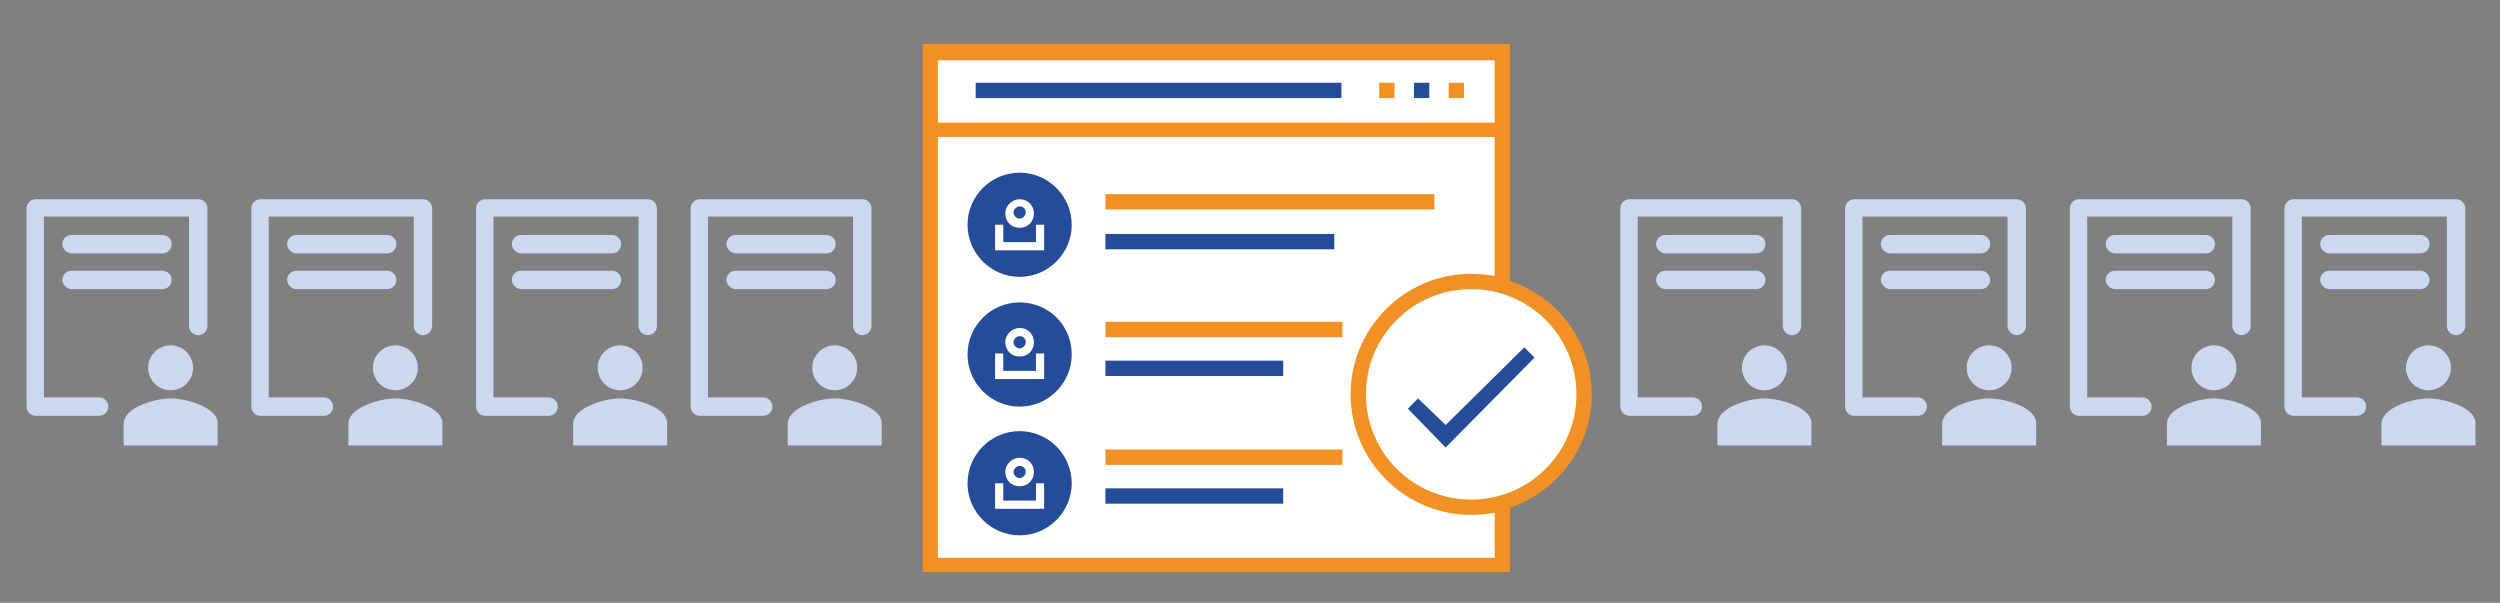 <?xml version="1.0" encoding="utf-8"?>
<!-- Generator: Adobe Illustrator 19.0.0, SVG Export Plug-In . SVG Version: 6.00 Build 0)  -->
<svg version="1.1" xmlns="http://www.w3.org/2000/svg" xmlns:xlink="http://www.w3.org/1999/xlink" x="0px" y="0px"
	 viewBox="-300.3 367.2 244.7 59" style="enable-background:new -300.3 367.2 244.7 59;" xml:space="preserve">
<rect x="-300.3" y="367.2" width="244.7" height="59" fill="#808080" stroke="none"/>
<style type="text/css">
	.st0{fill:#FFFFFF;}
	.st1{fill:#F19125;}
	.st2{fill:#244C99;}
	.st3{fill:#CAD9EF;}
</style>
<g id="Layer_3">
	<polygon class="st0" points="-209.1,372.2 -153.4,372.2 -153.4,395.1 -153.4,422.5 -209.1,422.5 	"/>
	<polygon class="st0" points="-153.4,395.1 -149.8,396.8 -146.6,400.2 -145.6,402.8 -145.3,406.9 -146,409.8 -147.9,413.1 
		-151.1,415.8 -153.8,416.5 -156.3,417 -158.8,416.5 -161.9,415 -164.4,413.1 -166.6,410.3 -167.1,406.9 -167.1,404 -166.2,401.2 
		-164.9,398.7 -163.1,397.3 -160.4,395.5 -157.8,394.6 	"/>
</g>
<g id="Layer_1">
	<g>
		<rect x="-158.5" y="375.3" class="st1" width="1.5" height="1.5"/>
		<rect x="-165.3" y="375.3" class="st1" width="1.5" height="1.5"/>
		<rect x="-161.9" y="375.3" class="st2" width="1.5" height="1.5"/>
		<rect x="-204.8" y="375.3" class="st2" width="35.8" height="1.5"/>
		<polygon class="st2" points="-158.8,408.8 -161.5,406.2 -162.5,407.2 -158.8,411 -150.1,402.2 -151.1,401.2 		"/>
		<path class="st1" d="M-144.5,405.8c0-5.2-3.3-9.5-8-11.1v-23.2H-210v51.7h57.5v-6.3C-147.9,415.3-144.5,411-144.5,405.8z
			 M-154,373.1v6.1h-54.5v-6.1H-154z M-154,421.8h-54.5v-41.2h54.5v13.6c-0.7-0.1-1.5-0.2-2.3-0.2c-6.5,0-11.8,5.3-11.8,11.8
			s5.3,11.8,11.8,11.8c0.8,0,1.5-0.1,2.3-0.2L-154,421.8L-154,421.8z M-156.3,416.1c-5.7,0-10.3-4.6-10.3-10.3
			c0-5.7,4.6-10.3,10.3-10.3s10.3,4.6,10.3,10.3S-150.6,416.1-156.3,416.1z"/>
		<rect x="-192.1" y="386.2" class="st1" width="32.2" height="1.5"/>
		<rect x="-192.1" y="390.1" class="st2" width="22.4" height="1.5"/>
		<rect x="-192.1" y="398.7" class="st1" width="23.2" height="1.5"/>
		<rect x="-192.1" y="402.5" class="st2" width="17.4" height="1.5"/>
		<rect x="-192.1" y="411.2" class="st1" width="23.2" height="1.5"/>
		<rect x="-192.1" y="415" class="st2" width="17.4" height="1.5"/>
		<path class="st2" d="M-200.5,384.1c-2.8,0-5.1,2.3-5.1,5.1s2.3,5.1,5.1,5.1s5.1-2.3,5.1-5.1S-197.7,384.1-200.5,384.1z
			 M-200.5,386.7c0.8,0,1.4,0.6,1.4,1.4s-0.6,1.4-1.4,1.4c-0.8,0-1.4-0.6-1.4-1.4S-201.2,386.7-200.5,386.7z M-200.5,387.4
			c-0.3,0-0.6,0.3-0.6,0.6s0.3,0.6,0.6,0.6s0.6-0.3,0.6-0.6S-200.1,387.4-200.5,387.4z M-202.9,389.2h0.8v1.7h3.2v-1.7h0.8v2.5h-4.8
			V389.2L-202.9,389.2z"/>
		<path class="st2" d="M-200.5,396.8c-2.8,0-5.1,2.3-5.1,5.1c0,2.8,2.3,5.1,5.1,5.1s5.1-2.3,5.1-5.1
			C-195.4,399-197.7,396.8-200.5,396.8z M-200.5,399.3c0.8,0,1.4,0.6,1.4,1.4s-0.6,1.4-1.4,1.4c-0.8,0-1.4-0.6-1.4-1.4
			S-201.2,399.3-200.5,399.3z M-200.5,400.1c-0.3,0-0.6,0.3-0.6,0.6s0.3,0.6,0.6,0.6s0.6-0.3,0.6-0.6S-200.1,400.1-200.5,400.1z
			 M-202.9,401.8h0.8v1.7h3.2v-1.7h0.8v2.5h-4.8V401.8L-202.9,401.8z"/>
		<path class="st2" d="M-200.5,409.4c-2.8,0-5.1,2.3-5.1,5.1c0,2.8,2.3,5.1,5.1,5.1s5.1-2.3,5.1-5.1
			C-195.4,411.7-197.7,409.4-200.5,409.4z M-200.5,412c0.8,0,1.4,0.6,1.4,1.4s-0.6,1.4-1.4,1.4c-0.8,0-1.4-0.6-1.4-1.4
			S-201.2,412-200.5,412z M-200.5,412.8c-0.3,0-0.6,0.3-0.6,0.6s0.3,0.6,0.6,0.6s0.6-0.3,0.6-0.6S-200.1,412.8-200.5,412.8z
			 M-202.9,414.5h0.8v1.7h3.2v-1.7h0.8v2.5h-4.8V414.5L-202.9,414.5z"/>
	</g>
</g>
<g id="Layer_2">
	<g>
		<path class="st3" d="M-215.9,386.7h-15.9c-0.5,0-0.9,0.4-0.9,0.9V407c0,0.5,0.4,0.9,0.9,0.9h6.2c0.5,0,0.9-0.4,0.9-0.9
			c0-0.5-0.4-0.9-0.9-0.9h-5.4v-17.7h14.2v10.7c0,0.5,0.4,0.9,0.9,0.9s0.9-0.4,0.9-0.9v-11.5C-215,387.1-215.4,386.7-215.9,386.7z"
			/>
		<path class="st3" d="M-228.3,392h8.9c0.5,0,0.9-0.4,0.9-0.9c0-0.5-0.4-0.9-0.9-0.9h-8.9c-0.5,0-0.9,0.4-0.9,0.9
			C-229.2,391.6-228.7,392-228.3,392z"/>
		<path class="st3" d="M-228.3,395.5h8.9c0.5,0,0.9-0.4,0.9-0.9c0-0.5-0.4-0.9-0.9-0.9h-8.9c-0.5,0-0.9,0.4-0.9,0.9
			C-229.2,395.1-228.7,395.5-228.3,395.5z"/>
	</g>
	<g>
		<g>
			<circle class="st3" cx="-218.6" cy="403.2" r="2.2"/>
			<path class="st3" d="M-218.6,406.2C-218.6,406.2-218.6,406.2-218.6,406.2C-218.7,406.2-218.6,406.2-218.6,406.2
				c-1.6,0-4.6,0.9-4.6,2.5v0.5l0,0v1.6h2.3h4.4h2.5v-1.6l0,0v-0.5C-213.9,407.1-217,406.2-218.6,406.2z"/>
		</g>
	</g>
	<g>
		<path class="st3" d="M-236.9,386.7h-15.9c-0.5,0-0.9,0.4-0.9,0.9V407c0,0.5,0.4,0.9,0.9,0.9h6.2c0.5,0,0.9-0.4,0.9-0.9
			c0-0.5-0.4-0.9-0.9-0.9h-5.4v-17.7h14.2v10.7c0,0.5,0.4,0.9,0.9,0.9s0.9-0.4,0.9-0.9v-11.5C-236,387.1-236.4,386.7-236.9,386.7z"
			/>
		<path class="st3" d="M-249.3,392h8.9c0.5,0,0.9-0.4,0.9-0.9c0-0.5-0.4-0.9-0.9-0.9h-8.9c-0.5,0-0.9,0.4-0.9,0.9
			C-250.2,391.6-249.7,392-249.3,392z"/>
		<path class="st3" d="M-249.3,395.5h8.9c0.5,0,0.9-0.4,0.9-0.9c0-0.5-0.4-0.9-0.9-0.9h-8.9c-0.5,0-0.9,0.4-0.9,0.9
			C-250.2,395.1-249.7,395.5-249.3,395.5z"/>
	</g>
	<g>
		<g>
			<circle class="st3" cx="-239.6" cy="403.2" r="2.2"/>
			<path class="st3" d="M-239.6,406.2C-239.6,406.2-239.6,406.2-239.6,406.2C-239.7,406.2-239.6,406.2-239.6,406.2
				c-1.6,0-4.6,0.9-4.6,2.5v0.5l0,0v1.6h2.3h4.4h2.5v-1.6l0,0v-0.5C-234.9,407.1-238,406.2-239.6,406.2z"/>
		</g>
	</g>
	<g>
		<path class="st3" d="M-258.9,386.7h-15.9c-0.5,0-0.9,0.4-0.9,0.9V407c0,0.5,0.4,0.9,0.9,0.9h6.2c0.5,0,0.9-0.4,0.9-0.9
			c0-0.5-0.4-0.9-0.9-0.9h-5.4v-17.7h14.2v10.7c0,0.5,0.4,0.9,0.9,0.9c0.5,0,0.9-0.4,0.9-0.9v-11.5
			C-258,387.1-258.4,386.7-258.9,386.7z"/>
		<path class="st3" d="M-271.3,392h8.9c0.5,0,0.9-0.4,0.9-0.9c0-0.5-0.4-0.9-0.9-0.9h-8.9c-0.5,0-0.9,0.4-0.9,0.9
			C-272.2,391.6-271.7,392-271.3,392z"/>
		<path class="st3" d="M-271.3,395.5h8.9c0.5,0,0.9-0.4,0.9-0.9c0-0.5-0.4-0.9-0.9-0.9h-8.9c-0.5,0-0.9,0.4-0.9,0.9
			C-272.2,395.1-271.7,395.5-271.3,395.5z"/>
	</g>
	<g>
		<g>
			<circle class="st3" cx="-261.6" cy="403.2" r="2.2"/>
			<path class="st3" d="M-261.6,406.2C-261.6,406.2-261.6,406.2-261.6,406.2C-261.7,406.2-261.6,406.2-261.6,406.2
				c-1.6,0-4.6,0.9-4.6,2.5v0.5l0,0v1.6h2.3h4.4h2.5v-1.6l0,0v-0.5C-256.9,407.1-260,406.2-261.6,406.2z"/>
		</g>
	</g>
	<g>
		<path class="st3" d="M-280.9,386.7h-15.9c-0.5,0-0.9,0.4-0.9,0.9V407c0,0.5,0.4,0.9,0.9,0.9h6.2c0.5,0,0.9-0.4,0.9-0.9
			c0-0.5-0.4-0.9-0.9-0.9h-5.4v-17.7h14.2v10.7c0,0.5,0.4,0.9,0.9,0.9c0.5,0,0.9-0.4,0.9-0.9v-11.5
			C-280,387.1-280.4,386.7-280.9,386.7z"/>
		<path class="st3" d="M-293.3,392h8.9c0.5,0,0.9-0.4,0.9-0.9c0-0.5-0.4-0.9-0.9-0.9h-8.9c-0.5,0-0.9,0.4-0.9,0.9
			C-294.2,391.6-293.7,392-293.3,392z"/>
		<path class="st3" d="M-293.3,395.5h8.9c0.5,0,0.9-0.4,0.9-0.9c0-0.5-0.4-0.9-0.9-0.9h-8.9c-0.5,0-0.9,0.4-0.9,0.9
			C-294.2,395.1-293.7,395.5-293.3,395.5z"/>
	</g>
	<g>
		<g>
			<circle class="st3" cx="-283.6" cy="403.2" r="2.2"/>
			<path class="st3" d="M-283.6,406.2C-283.6,406.2-283.6,406.2-283.6,406.2C-283.7,406.2-283.6,406.2-283.6,406.2
				c-1.6,0-4.6,0.9-4.6,2.5v0.5l0,0v1.6h2.3h4.4h2.5v-1.6l0,0v-0.5C-278.9,407.1-282,406.2-283.6,406.2z"/>
		</g>
	</g>
	<g>
		<path class="st3" d="M-59.9,386.7h-15.9c-0.5,0-0.9,0.4-0.9,0.9V407c0,0.5,0.4,0.9,0.9,0.9h6.2c0.5,0,0.9-0.4,0.9-0.9
			c0-0.5-0.4-0.9-0.9-0.9h-5.4v-17.7h14.2v10.7c0,0.5,0.4,0.9,0.9,0.9s0.9-0.4,0.9-0.9v-11.5C-59,387.1-59.4,386.7-59.9,386.7z"/>
		<path class="st3" d="M-72.3,392h8.9c0.5,0,0.9-0.4,0.9-0.9c0-0.5-0.4-0.9-0.9-0.9h-8.9c-0.5,0-0.9,0.4-0.9,0.9
			C-73.2,391.6-72.7,392-72.3,392z"/>
		<path class="st3" d="M-72.3,395.5h8.9c0.5,0,0.9-0.4,0.9-0.9c0-0.5-0.4-0.9-0.9-0.9h-8.9c-0.5,0-0.9,0.4-0.9,0.9
			C-73.2,395.1-72.7,395.5-72.3,395.5z"/>
	</g>
	<g>
		<path class="st3" d="M-80.9,386.7h-15.9c-0.5,0-0.9,0.4-0.9,0.9V407c0,0.5,0.4,0.9,0.9,0.9h6.2c0.5,0,0.9-0.4,0.9-0.9
			c0-0.5-0.4-0.9-0.9-0.9h-5.4v-17.7h14.2v10.7c0,0.5,0.4,0.9,0.9,0.9c0.5,0,0.9-0.4,0.9-0.9v-11.5C-80,387.1-80.4,386.7-80.9,386.7
			z"/>
		<path class="st3" d="M-93.3,392h8.9c0.5,0,0.9-0.4,0.9-0.9c0-0.5-0.4-0.9-0.9-0.9h-8.9c-0.5,0-0.9,0.4-0.9,0.9
			C-94.2,391.6-93.7,392-93.3,392z"/>
		<path class="st3" d="M-93.3,395.5h8.9c0.5,0,0.9-0.4,0.9-0.9c0-0.5-0.4-0.9-0.9-0.9h-8.9c-0.5,0-0.9,0.4-0.9,0.9
			C-94.2,395.1-93.7,395.5-93.3,395.5z"/>
	</g>
	<g>
		<g>
			<circle class="st3" cx="-83.6" cy="403.2" r="2.2"/>
			<path class="st3" d="M-83.6,406.2C-83.6,406.2-83.6,406.2-83.6,406.2C-83.7,406.2-83.6,406.2-83.6,406.2c-1.6,0-4.6,0.9-4.6,2.5
				v0.5l0,0v1.6h2.3h4.4h2.5v-1.6l0,0v-0.5C-78.9,407.1-82,406.2-83.6,406.2z"/>
		</g>
	</g>
	<g>
		<g>
			<circle class="st3" cx="-62.6" cy="403.2" r="2.2"/>
			<path class="st3" d="M-62.6,406.2C-62.6,406.2-62.6,406.2-62.6,406.2C-62.7,406.2-62.6,406.2-62.6,406.2c-1.6,0-4.6,0.9-4.6,2.5
				v0.5l0,0v1.6h2.3h4.4h2.5v-1.6l0,0v-0.5C-57.9,407.1-61,406.2-62.6,406.2z"/>
		</g>
	</g>
	<g>
		<path class="st3" d="M-102.9,386.7h-15.9c-0.5,0-0.9,0.4-0.9,0.9V407c0,0.5,0.4,0.9,0.9,0.9h6.2c0.5,0,0.9-0.4,0.9-0.9
			c0-0.5-0.4-0.9-0.9-0.9h-5.4v-17.7h14.2v10.7c0,0.5,0.4,0.9,0.9,0.9c0.5,0,0.9-0.4,0.9-0.9v-11.5
			C-102,387.1-102.4,386.7-102.9,386.7z"/>
		<path class="st3" d="M-115.3,392h8.9c0.5,0,0.9-0.4,0.9-0.9c0-0.5-0.4-0.9-0.9-0.9h-8.9c-0.5,0-0.9,0.4-0.9,0.9
			C-116.2,391.6-115.7,392-115.3,392z"/>
		<path class="st3" d="M-115.3,395.5h8.9c0.5,0,0.9-0.4,0.9-0.9c0-0.5-0.4-0.9-0.9-0.9h-8.9c-0.5,0-0.9,0.4-0.9,0.9
			C-116.2,395.1-115.7,395.5-115.3,395.5z"/>
	</g>
	<g>
		<g>
			<circle class="st3" cx="-105.6" cy="403.2" r="2.2"/>
			<path class="st3" d="M-105.6,406.2C-105.6,406.2-105.6,406.2-105.6,406.2C-105.7,406.2-105.6,406.2-105.6,406.2
				c-1.6,0-4.6,0.9-4.6,2.5v0.5l0,0v1.6h2.3h4.4h2.5v-1.6l0,0v-0.5C-100.9,407.1-104,406.2-105.6,406.2z"/>
		</g>
	</g>
	<g>
		<path class="st3" d="M-124.9,386.7h-15.9c-0.5,0-0.9,0.4-0.9,0.9V407c0,0.5,0.4,0.9,0.9,0.9h6.2c0.5,0,0.9-0.4,0.9-0.9
			c0-0.5-0.4-0.9-0.9-0.9h-5.4v-17.7h14.2v10.7c0,0.5,0.4,0.9,0.9,0.9c0.5,0,0.9-0.4,0.9-0.9v-11.5
			C-124,387.1-124.4,386.7-124.9,386.7z"/>
		<path class="st3" d="M-137.3,392h8.9c0.5,0,0.9-0.4,0.9-0.9c0-0.5-0.4-0.9-0.9-0.9h-8.9c-0.5,0-0.9,0.4-0.9,0.9
			C-138.2,391.6-137.7,392-137.3,392z"/>
		<path class="st3" d="M-137.3,395.5h8.9c0.5,0,0.9-0.4,0.9-0.9c0-0.5-0.4-0.9-0.9-0.9h-8.9c-0.5,0-0.9,0.4-0.9,0.9
			C-138.2,395.1-137.7,395.5-137.3,395.5z"/>
	</g>
	<g>
		<g>
			<circle class="st3" cx="-127.6" cy="403.2" r="2.2"/>
			<path class="st3" d="M-127.6,406.2C-127.6,406.2-127.6,406.2-127.6,406.2C-127.7,406.2-127.6,406.2-127.6,406.2
				c-1.6,0-4.6,0.9-4.6,2.5v0.5l0,0v1.6h2.3h4.4h2.5v-1.6l0,0v-0.5C-122.9,407.1-126,406.2-127.6,406.2z"/>
		</g>
	</g>
</g>
</svg>
